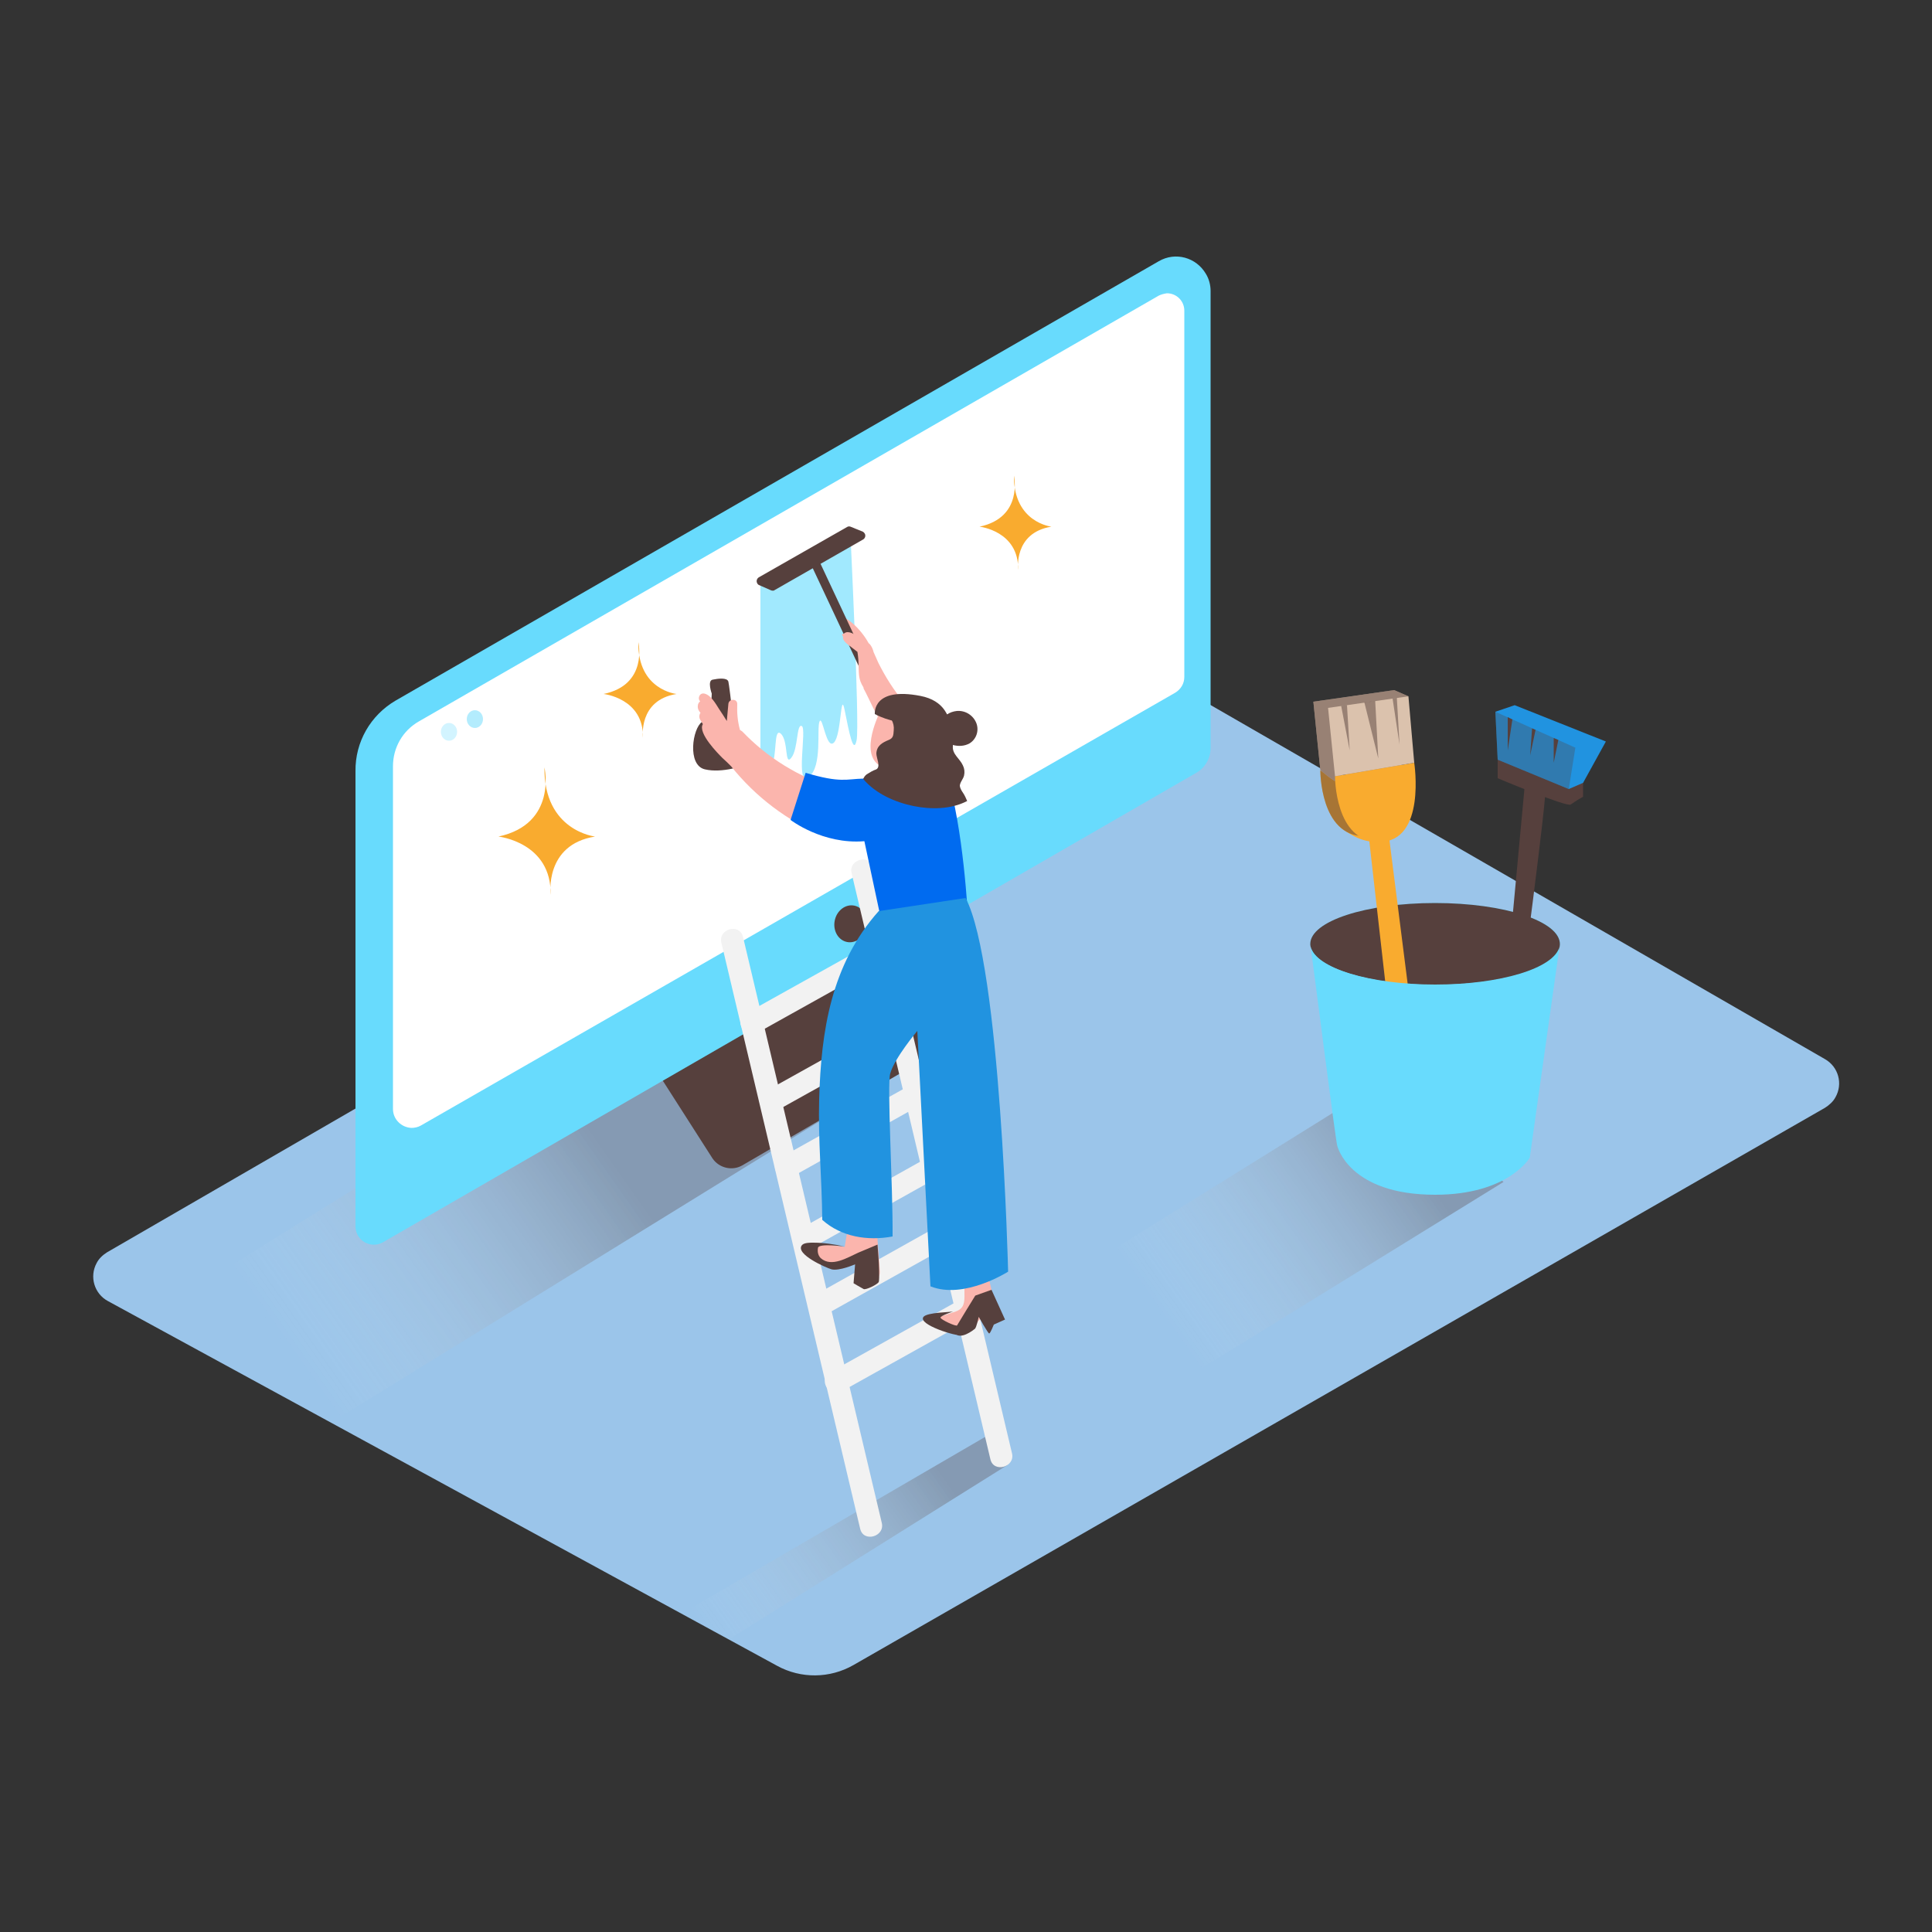 <svg xmlns="http://www.w3.org/2000/svg" xmlns:xlink="http://www.w3.org/1999/xlink" transform="scale(1)" id="Layer_1" x="0px" y="0px" viewBox="0 0 500 500" xml:space="preserve" class="show_show__wrapper__graphic__5Waiy "><rect x="0" y="0" width="500" height="500" fill="#333333" stroke="none"/><title>React</title><style type="text/css">	.st0{fill:#9bc5ea;}	.st1{opacity:0.32;fill:url(#SVGID_1_);enable-background:new    ;}	.st2{fill:#56403D;}	.st3{fill:#68dbfd;}	.st4{fill:#FFFFFF;}	.st5{opacity:0.3;fill:#68dbfd;enable-background:new    ;}	.st6{opacity:0.5;fill:#68dbfd;enable-background:new    ;}	.st7{opacity:0.32;fill:url(#SVGID_00000111882680614367849790000001999278813125387682_);enable-background:new    ;}	.st8{fill:#F9AB2F;}	.st9{fill:#2193e0;}	.st10{opacity:0.3;fill:#56403D;enable-background:new    ;}	.st11{opacity:0.5;fill:#56403D;enable-background:new    ;}	.st12{fill:#DBC2AD;}	.st13{opacity:0.32;fill:url(#SVGID_00000063611771514888321320000015060590830181821372_);enable-background:new    ;}	.st14{fill:#F2F2F2;}	.st15{opacity:0.62;fill:#68dbfd;enable-background:new    ;}	.st16{fill:#FBB5AD;}	.st17{fill:#006bf0;}</style><path class="st0" id="field" d="M294.1,171.4l178.2,102.7c3.5,2,4.7,6.4,2.7,9.9c-0.6,1.1-1.6,2-2.7,2.7L220.9,430.9 c-6.1,3.5-13.6,3.6-19.8,0.2L27.9,336.7c-3.5-1.9-4.8-6.3-2.9-9.8c0.6-1.2,1.6-2.1,2.7-2.8l268.9-155.6"></path><g id="monitor"><linearGradient id="SVGID_1_" gradientUnits="userSpaceOnUse" x1="76.146" y1="149.486" x2="157.086" y2="206.456" gradientTransform="matrix(1 0 0 -1 0 502)"><stop offset="0" style="stop-color: rgb(255, 255, 255); stop-opacity: 0;"></stop><stop offset="0.98" style="stop-color: rgb(86, 64, 61);"></stop></linearGradient><path class="st1" d="M208.3,235.1L53.9,331.2l31.9,36.9l167.8-103.5C236.2,252.8,223.3,249.6,208.3,235.1z"></path><path class="st2" d="M225.6,245.5l24.8,11.9c2.8,1.4,4,4.8,2.7,7.6c-0.5,1-1.3,1.9-2.3,2.4l-58.7,34.2c-2.6,1.5-6,0.7-7.7-1.8  l-14.2-22.2"></path><path class="st3" d="M102.4,181.3L299.9,67.6c4.3-2.5,9.7-1,12.2,3.3c0.8,1.3,1.2,2.9,1.2,4.4v118.3c0,2.6-1.4,5.1-3.7,6.4  L99.1,321.5c-2.3,1.3-5.2,0.5-6.5-1.8c-0.4-0.7-0.6-1.5-0.6-2.4V199.6C91.9,192,95.9,185.1,102.4,181.3z"></path><path class="st4" d="M299.9,76.5L108.4,186.7c-4.2,2.4-6.7,6.8-6.7,11.6V287c0,2.7,2.2,4.8,4.8,4.9c0.8,0,1.7-0.2,2.4-0.6  l195.2-112c1.5-0.9,2.4-2.4,2.4-4.1V80.4c0-2.5-2-4.5-4.5-4.5C301.3,76,300.5,76.2,299.9,76.5z"></path><ellipse class="st2" transform="matrix(0.189 -0.982 0.982 0.189 -56.272 410.127)" cx="220.2" cy="239.1" rx="4.8" ry="4.2"></ellipse><ellipse class="st5" cx="116.2" cy="189.4" rx="2.1" ry="2.3"></ellipse><ellipse class="st6" cx="122.9" cy="186.1" rx="2.1" ry="2.3"></ellipse></g><g id="brush"><linearGradient id="SVGID_00000162336245141889719090000013096616384326670231_" gradientUnits="userSpaceOnUse" x1="300.442" y1="160.677" x2="364.512" y2="205.787" gradientTransform="matrix(1 0 0 -1 0 502)"><stop offset="0" style="stop-color: rgb(255, 255, 255); stop-opacity: 0;"></stop><stop offset="0.98" style="stop-color: rgb(86, 64, 61);"></stop></linearGradient><path d="  M383.4,300.8c-8.8-7.1-18.7-12.5-27.5-19.6L283.9,326l25.3,29.2l79.9-49.3C387.2,304.1,385.4,302.4,383.4,300.8z" style="opacity: 0.32; fill: url(&quot;#SVGID_00000162336245141889719090000013096616384326670231_&quot;);"></path><path class="st8" d="M347.5,214.4c2.8,2.5,6.5,3.8,10.2,3.5c6-0.6,0-5.5,0-5.5"></path><path class="st2" d="M339.2,245.1c-0.1-0.5-0.1-0.8-0.1-0.8C339.1,244.5,339.2,244.8,339.2,245.1z"></path><path class="st2" d="M403.8,244.2l-0.1,0.9C403.7,244.9,403.8,244.6,403.8,244.2z"></path><path class="st3" d="M371.4,233.7c-17.9,0-32.3,4.7-32.3,10.6h64.6C403.8,238.4,389.3,233.7,371.4,233.7z"></path><path class="st3" d="M371.4,254.8c16.9,0,30.8-4.2,32.2-9.6l0.1-0.9h-64.6c0,0,0,0.3,0.1,0.8C340.5,250.5,354.4,254.8,371.4,254.8z  "></path><path class="st2" d="M371.4,233.7c-17.9,0-32.3,4.7-32.3,10.6c0,0,0,0.3,0.1,0.8c1.3,5.4,15.2,9.8,32.2,9.8s30.8-4.2,32.2-9.6  l0.1-0.9C403.8,238.4,389.3,233.7,371.4,233.7z"></path><path class="st2" d="M387.6,201.4c0,0,18,7.6,18.9,6.8c1-0.7,2.1-1.4,3.2-2v-3.7l-19.9-7.5l-2.2,1.4V201.4z"></path><polygon class="st9" points="387.6,196.6 387,184.2 392,182.5 415.6,191.9 409.7,202.6 406,204.2  "></polygon><path class="st2" d="M394.6,203.3l-5.5,59.2h3.8c0,0,7.8-58.7,7-58.4"></path><polygon class="st10" points="387,184.2 407.7,193.5 406,204.2 387.6,196.6  "></polygon><polygon class="st2" points="390.2,185.6 390.2,194.2 391.4,186.2  "></polygon><polygon class="st2" points="396.5,188.5 396,195.5 397.4,188.9  "></polygon><polygon class="st2" points="402.1,191 402.1,197.4 403.3,191.5  "></polygon><polyline class="st8" points="359,258.5 353.9,213.5 359,212.8 365,260.1  "></polyline><path class="st8" d="M362.4,195.8l-14.9,2.5c0,0,0,0.1,0,0.1c0,0.1,0,0.1,0,0.2c0,0.2,0.1,0.4,0.1,0.6h0.1c0.4,0,0.6,0.4,0.6,0.7  c0,0,0,0,0,0.1c0.3,0.3,0.2,0.7,0,1c-0.1,0.1-0.2,0.2-0.4,0.2c-0.8,0.1-1.7,0-2.5-0.1c0-0.1,0-0.1,0-0.1l-3.6-1.6l0,0h-0.1  c0,0-0.1,17,11.4,17C365.6,216.3,362.4,195.8,362.4,195.8z"></path><path class="st11" d="M362.4,195.8l-14.9,2.5c0,0,0,0.1,0,0.1c0,0.1,0,0.1,0,0.2c0,0.2,0.1,0.4,0.1,0.6h0.1c0.4,0,0.6,0.4,0.6,0.7  c0,0,0,0,0,0.1c0.3,0.3,0.2,0.7,0,1c-0.1,0.1-0.2,0.2-0.4,0.2c-0.8,0.1-1.7,0-2.5-0.1c0-0.1,0-0.1,0-0.1l-3.6-1.6l0,0h-0.1  c0,0-0.1,17,11.4,17C365.6,216.3,362.4,195.8,362.4,195.8z"></path><path class="st3" d="M371.4,254.8c-17,0-30.9-4.3-32.2-9.8c0.9,6.5,6.6,51.4,6.9,51.6c0,0,3,12.6,25.3,12.6c19,0,24.5-9.6,24.5-9.6  l7.7-54.6C402.2,250.6,388.3,254.8,371.4,254.8z"></path><path class="st12" d="M361.1,181.3l3.4-1.1l-3.7-1.6l-20.9,3l1.8,17.7c0,0,3.8,3.3,4.5,3s1.2-3.9,1.2-3.9l0,0l14.9-2.5L361.1,181.3  z"></path><path class="st11" d="M361.1,181.3l3.4-1.1l-3.7-1.6l-20.9,3l1.8,17.7c0,0,3.8,3.3,4.5,3s1.2-3.9,1.2-3.9l0,0l14.9-2.5L361.1,181.3  z"></path><path class="st8" d="M345.5,200.9c0,0-0.1,17,11.4,17c12.3,0,9.1-20.5,9.1-20.5L345.5,200.9z"></path><polygon class="st12" points="345.5,200.9 343.7,183.2 364.5,180.2 366,197.4  "></polygon><polygon class="st11" points="360.4,180.8 362.2,192.7 361.5,180.6  "></polygon><polygon class="st11" points="355.9,181.4 356.7,196.3 353.1,181.8  "></polygon><polygon class="st11" points="348.6,182.5 349.3,194.2 347.1,182.7  "></polygon></g><g id="person"><linearGradient id="SVGID_00000092430557804818884890000008315316905780744586_" gradientUnits="userSpaceOnUse" x1="182.628" y1="78.272" x2="244.428" y2="121.782" gradientTransform="matrix(1 0 0 -1 0 502)"><stop offset="0" style="stop-color: rgb(255, 255, 255); stop-opacity: 0;"></stop><stop offset="0.98" style="stop-color: rgb(86, 64, 61);"></stop></linearGradient><polygon points="  260.8,379.1 188.6,424.3 176.4,417.6 254.9,371.9  " style="opacity: 0.32; fill: url(&quot;#SVGID_00000092430557804818884890000008315316905780744586_&quot;);"></polygon><path class="st14" d="M226,224.5l35.9,151.6c0.9,3.6-4.8,5.2-5.6,1.5l-35.9-151.6C219.5,222.4,225.1,220.9,226,224.5L226,224.5z"></path><path class="st14" d="M192.3,242.5l35.9,151.6c0.9,3.6-4.8,5.2-5.6,1.5L186.7,244C185.8,240.4,191.4,238.8,192.3,242.5L192.3,242.5  z"></path><path class="st14" d="M229.7,248.5l-33.7,18.8c-3.3,1.8-6.2-3.2-3-5l33.7-18.8C230,241.6,233,246.7,229.7,248.5L229.7,248.5z"></path><path class="st14" d="M233.2,269.5l-32.3,18c-3.3,1.8-6.2-3.2-2.9-5l32.3-18C233.6,262.7,236.5,267.7,233.2,269.5L233.2,269.5z"></path><path class="st14" d="M237.1,286.6l-32.2,18c-3.3,1.8-6.2-3.2-2.9-5l32.2-18C237.5,279.8,240.4,284.8,237.1,286.6z"></path><path class="st14" d="M242.2,305l-32,17.9c-3.3,1.8-6.2-3.2-2.9-5l32-17.9C242.6,298.2,245.5,303.2,242.2,305L242.2,305z"></path><path class="st14" d="M246.6,321.8l-32,17.9c-3.3,1.8-6.2-3.2-2.9-5l32-17.9C246.9,314.9,249.9,320,246.6,321.8L246.6,321.8z"></path><path class="st14" d="M251.5,341.3l-33.7,18.8c-3.3,1.8-6.2-3.2-2.9-5l33.7-18.8C251.8,334.5,254.8,339.5,251.5,341.3z"></path><path class="st2" d="M192.8,198c0,0-5.8,2.2-10.4,1.1s-3.2-10.6-0.7-12.3s2.5-7.3,2.5-7.3s-1.2-3.3,0.2-3.6s3.8-0.6,4.1,0.5  s2.1,17.3,2.1,17.3"></path><path class="st15" d="M196.8,150.2v45.1c0,0,1.2,4,2.8,2.6s0.5-9.9,2.5-8s0.9,8.5,2.7,6.2s1.3-8.9,2.7-8.2s-1.8,15.9,1.8,13.2  s2-12.7,2.8-14.4s1.7,7.4,3.7,5.5s1.7-13.9,2.8-8.4s2.3,11.8,3.1,7.7c0.8-4-1.7-55.1-1.7-55.1L196.8,150.2z"></path><path class="st16" d="M217.2,159.5c3.5,0.4,7.9,6.6,8,8.1l-2.8-0.6l-0.6-0.4C220.6,164.1,219,161.6,217.2,159.5z"></path><path class="st2" d="M196.4,151.4l3.2,1.4c0.3,0.1,0.7,0.1,0.9-0.1l22.9-13.1c0.5-0.3,0.7-1,0.4-1.5c-0.1-0.2-0.3-0.4-0.5-0.5  l-3.2-1.3c-0.3-0.1-0.6-0.1-0.9,0.1l-22.8,13c-0.5,0.3-0.7,0.9-0.5,1.4C196,151.1,196.2,151.3,196.4,151.4z"></path><polyline class="st2" points="209.8,145.9 225.2,178.7 227.3,177.8 211.6,144.3  "></polyline><path class="st16" d="M181.1,184.8c0-0.1,0.1-0.2,0.2-0.3c-0.5-0.5-0.8-1.2-0.7-1.9c0-0.4,0.3-0.9,0.6-1.1c-0.5-0.5-0.4-1.2,0-1.7  c0.3-0.3,0.7-0.4,1.1-0.3c1.7,0.4,2.9,2.6,3.8,4c0.7,1,1.3,2,2,3.1c0.1-1.5,0.3-3,0.4-4.4s2.3-1.5,2.3,0c-0.1,2.3,0.1,4.5,0.7,6.7  c0.2,0.1,0.4,0.3,0.6,0.4c6.5,6.8,14.6,11.8,23.6,14.6c0.8,2.2,0.1,4.6-1.8,6.1c-0.1,0.7-0.5,1.3-1.1,1.6l1.5,0.7  c2.5,1,1.4,5.1-1.1,4.1c-9.4-3.9-17.7-10.2-24-18.1c-0.7-0.7-1.4-1.4-2.2-2.1c-1.1-1.1-6.5-6.5-5.1-8.8  C181.4,186.5,180.7,185.9,181.1,184.8z"></path><path class="st16" d="M217.9,164.2c0.1-0.1,0.3-0.2,0.4-0.2l0.2-0.1c1-0.8,2.5,0.2,3.4,0.7c1.1,0.6,2.2,1.3,3.2,2.1  c0.5,0.6,0.8,1.3,1,2.1c0.4,0.9,0.8,1.8,1.2,2.7c0.9,1.8,1.9,3.6,3,5.3c2.1,3.3,4.7,6.4,7.5,9.2c1.3,1.3-0.7,3.3-2,2  c-0.3-0.3-0.6-0.6-0.9-0.9c-0.4,0.3-0.9,0.3-1.3,0c-0.2-0.2-0.5-0.3-0.7-0.5l-0.3-0.3c-0.3,0.7-1.1,1.1-1.8,0.8  c-0.2-0.1-0.4-0.2-0.5-0.3c-0.3-0.3-0.6-0.7-1-1c-0.3-0.1-0.6-0.4-0.7-0.6c0-0.1-0.1,2-0.2,1.9c-1.6-1.6-3.4-6.2-4.9-8.9  c0-0.1,0-0.3-0.1-0.4c-1.2-2-1.1-3.1-1.2-5.3c0-1.3-0.1-2.6-0.3-3.8l-2.6-2c-0.6-0.5-1.3-1.2-1.1-1.9  C218,164.5,217.9,164.3,217.9,164.2z"></path><path class="st17" d="M208.5,200c9,2.7,10.6,1.6,14.9,1.5s8.8-6.1,8.8-6.1s1.1-13.4,9.1-2.9c5.9,7.8,8.2,30.5,9,41.5  c-3,2.4-6.9,3.2-10.6,3.8c-2.5,0.4-4.9,0.6-7.4,0.6c-1.5,0-3-0.4-4.4-1l-4.2-19.7c-10.8,0.9-19.1-5.5-19.1-5.5L208.5,200z"></path><path class="st16" d="M227.9,183.9c0,0-5.8,11.1-0.1,14.3s10.2-2.1,10.7-3.4S238.9,183.1,227.9,183.9z"></path><path class="st2" d="M227.4,182.2c2.9-2.1,6.6-2.2,10-1.4c2.9,0.5,5.6,1.9,7.7,4.1c0.7-0.5,1.6-0.8,2.5-0.9  c2.2-0.2,4.3,1.1,5.1,3.2c0.7,1.9,0,4.1-1.8,5.2c-1.3,0.7-2.8,0.8-4.3,0.4v0.3c-0.2,2.1,1.8,3.2,2.6,5c0.4,0.8,0.5,1.7,0.3,2.6  c-0.2,0.9-1.1,1.8-1.1,2.7c0.1,0.7,0.5,1.3,0.9,1.9c0.4,0.6,0.7,1.3,1,2c-4.2,2.2-9.4,2.2-13.9,1.3c-4.8-1-9.8-3.2-13-7  c0.2-0.5,0.5-0.9,0.9-1.2c0.8-0.5,1.6-1,2.5-1.3c1.2-0.7,0-2.9,0-4.1c0.1-2,1.5-2.8,3.2-3.5c1.2-0.5,1.2-1.2,1.3-2.5  c0.1-1-0.1-1.9-0.6-2.8c-0.3,0-0.7,0-1-0.2c-0.6-0.4-1.3-0.7-2-0.9c-0.7-0.3-1.1-1-0.9-1.8C226.9,183,227.1,182.5,227.4,182.2z"></path><path class="st2" d="M231.8,186.7c-1.9-0.4-3.7-1-5.4-1.9c0-0.2-0.6-7.1,11.8-4.7s6.5,17.1,6.5,17.1"></path><path class="st16" d="M245.3,340.1c1.1-0.4,2.8-0.7,3.6-1.7s0.7-2.6,0.7-3.9s0-2.5,0-3.7c0.1-0.1,0.2-0.3,0.2-0.5c0.1-1,0.1-2,0-3  l5.1-0.5c0,0,2.3,8.8,2.1,9.8s-5,7.6-7.5,8.1s-9.4-1.7-9.9-2.7c0,0,0-0.1,0-0.1C241.5,341.3,243.4,340.7,245.3,340.1z"></path><path class="st16" d="M209.9,321.9c1.7-0.3,8.7,0.8,8.7,0.8s1-5.7,0.9-6l7.3,0.5c0,0,0.9,10.6,0.9,12c0,2.6-3.2,3.4-3.9,3.3  c-0.5-0.2-1-0.4-1.5-0.6c0.3-1.3,0.4-2.7,0.4-4c0-0.6-0.2-1-0.8-1.3c-1.1-0.4-3.1,0.2-4.2,0.4c-1.3,0.2-2.6,0.5-3.9,0.8  c-2.9-1.5-5.3-3-5.5-3.5C207.9,322.7,207.3,322.4,209.9,321.9z"></path><path class="st2" d="M207.5,322.3c0.1-0.1,0.1-0.1,0.2-0.2c0.6-0.5,2-0.5,2.7-0.5c2.8,0,5.5,0.4,8.2,1c0,0-6.6-0.9-6.9,0.3  c-0.2,1,0,2,0.7,2.7c2.8,2.5,7-0.2,9.7-1.4l5-2.1l0.3,4.1c0,0,0.3,5,0,5.6s-3.3,2.1-3.9,1.8s-2.6-1.5-2.6-1.5l0.4-4.9  c0,0-4.1,1.8-6.1,1.3C213.8,328.1,205.8,324.6,207.5,322.3z"></path><path class="st2" d="M252.3,336.6c0,0-2.7,8.4-3.6,8.9s-11.3-2.7-9.7-4.7c1-1.2,7.2-1.2,7.7-1.4c0,0-3.3,1.1-3.3,1.6s4.1,2.4,4.3,2  s4.7-7.7,4.7-7.7l4.2-1.5l3.5,7.7l-2.9,1.3c0,0-0.9,2.3-1.2,2.3s-2.7-4.3-2.7-4.3s-0.6,2.8-1,3.1s-3.8,3.1-5.4,1l2.9-3.2"></path><path class="st9" d="M231,320c-6.5,1.2-13.3,0.1-18.2-4.3c-0.1-10.8-1.1-20.5-0.8-31.3c0.5-17.6,3.1-34.8,15.4-48.6l22.5-3.4  c9.1,17.3,11,96.7,11,96.7s-11.4,7.3-20.1,3.8l-3.4-66.1c0,0-5.9,7-7,11C229.5,280.6,231.1,306.8,231,320z"></path></g><g id="sparks"><path class="st8" d="M165.2,166.2c0,0,2.6,11-9,13.4c0,0,10.4,1.1,10.2,11.3c0,0-1.3-9.7,8.7-11.3  C175.1,179.6,165,178.6,165.2,166.2z"></path><path class="st8" d="M140.9,198.6c0,0,3.4,14.6-11.9,17.9c0,0,13.8,1.5,13.5,15.1c0,0-1.7-13,11.5-15.1  C154.1,216.5,140.7,215.1,140.9,198.6z"></path><path class="st8" d="M262.4,123.1c0,0,2.5,10.8-8.9,13.2c0,0,10.2,1.1,10,11.2c0,0-1.3-9.6,8.6-11.2  C272.2,136.3,262.3,135.3,262.4,123.1z"></path></g></svg>